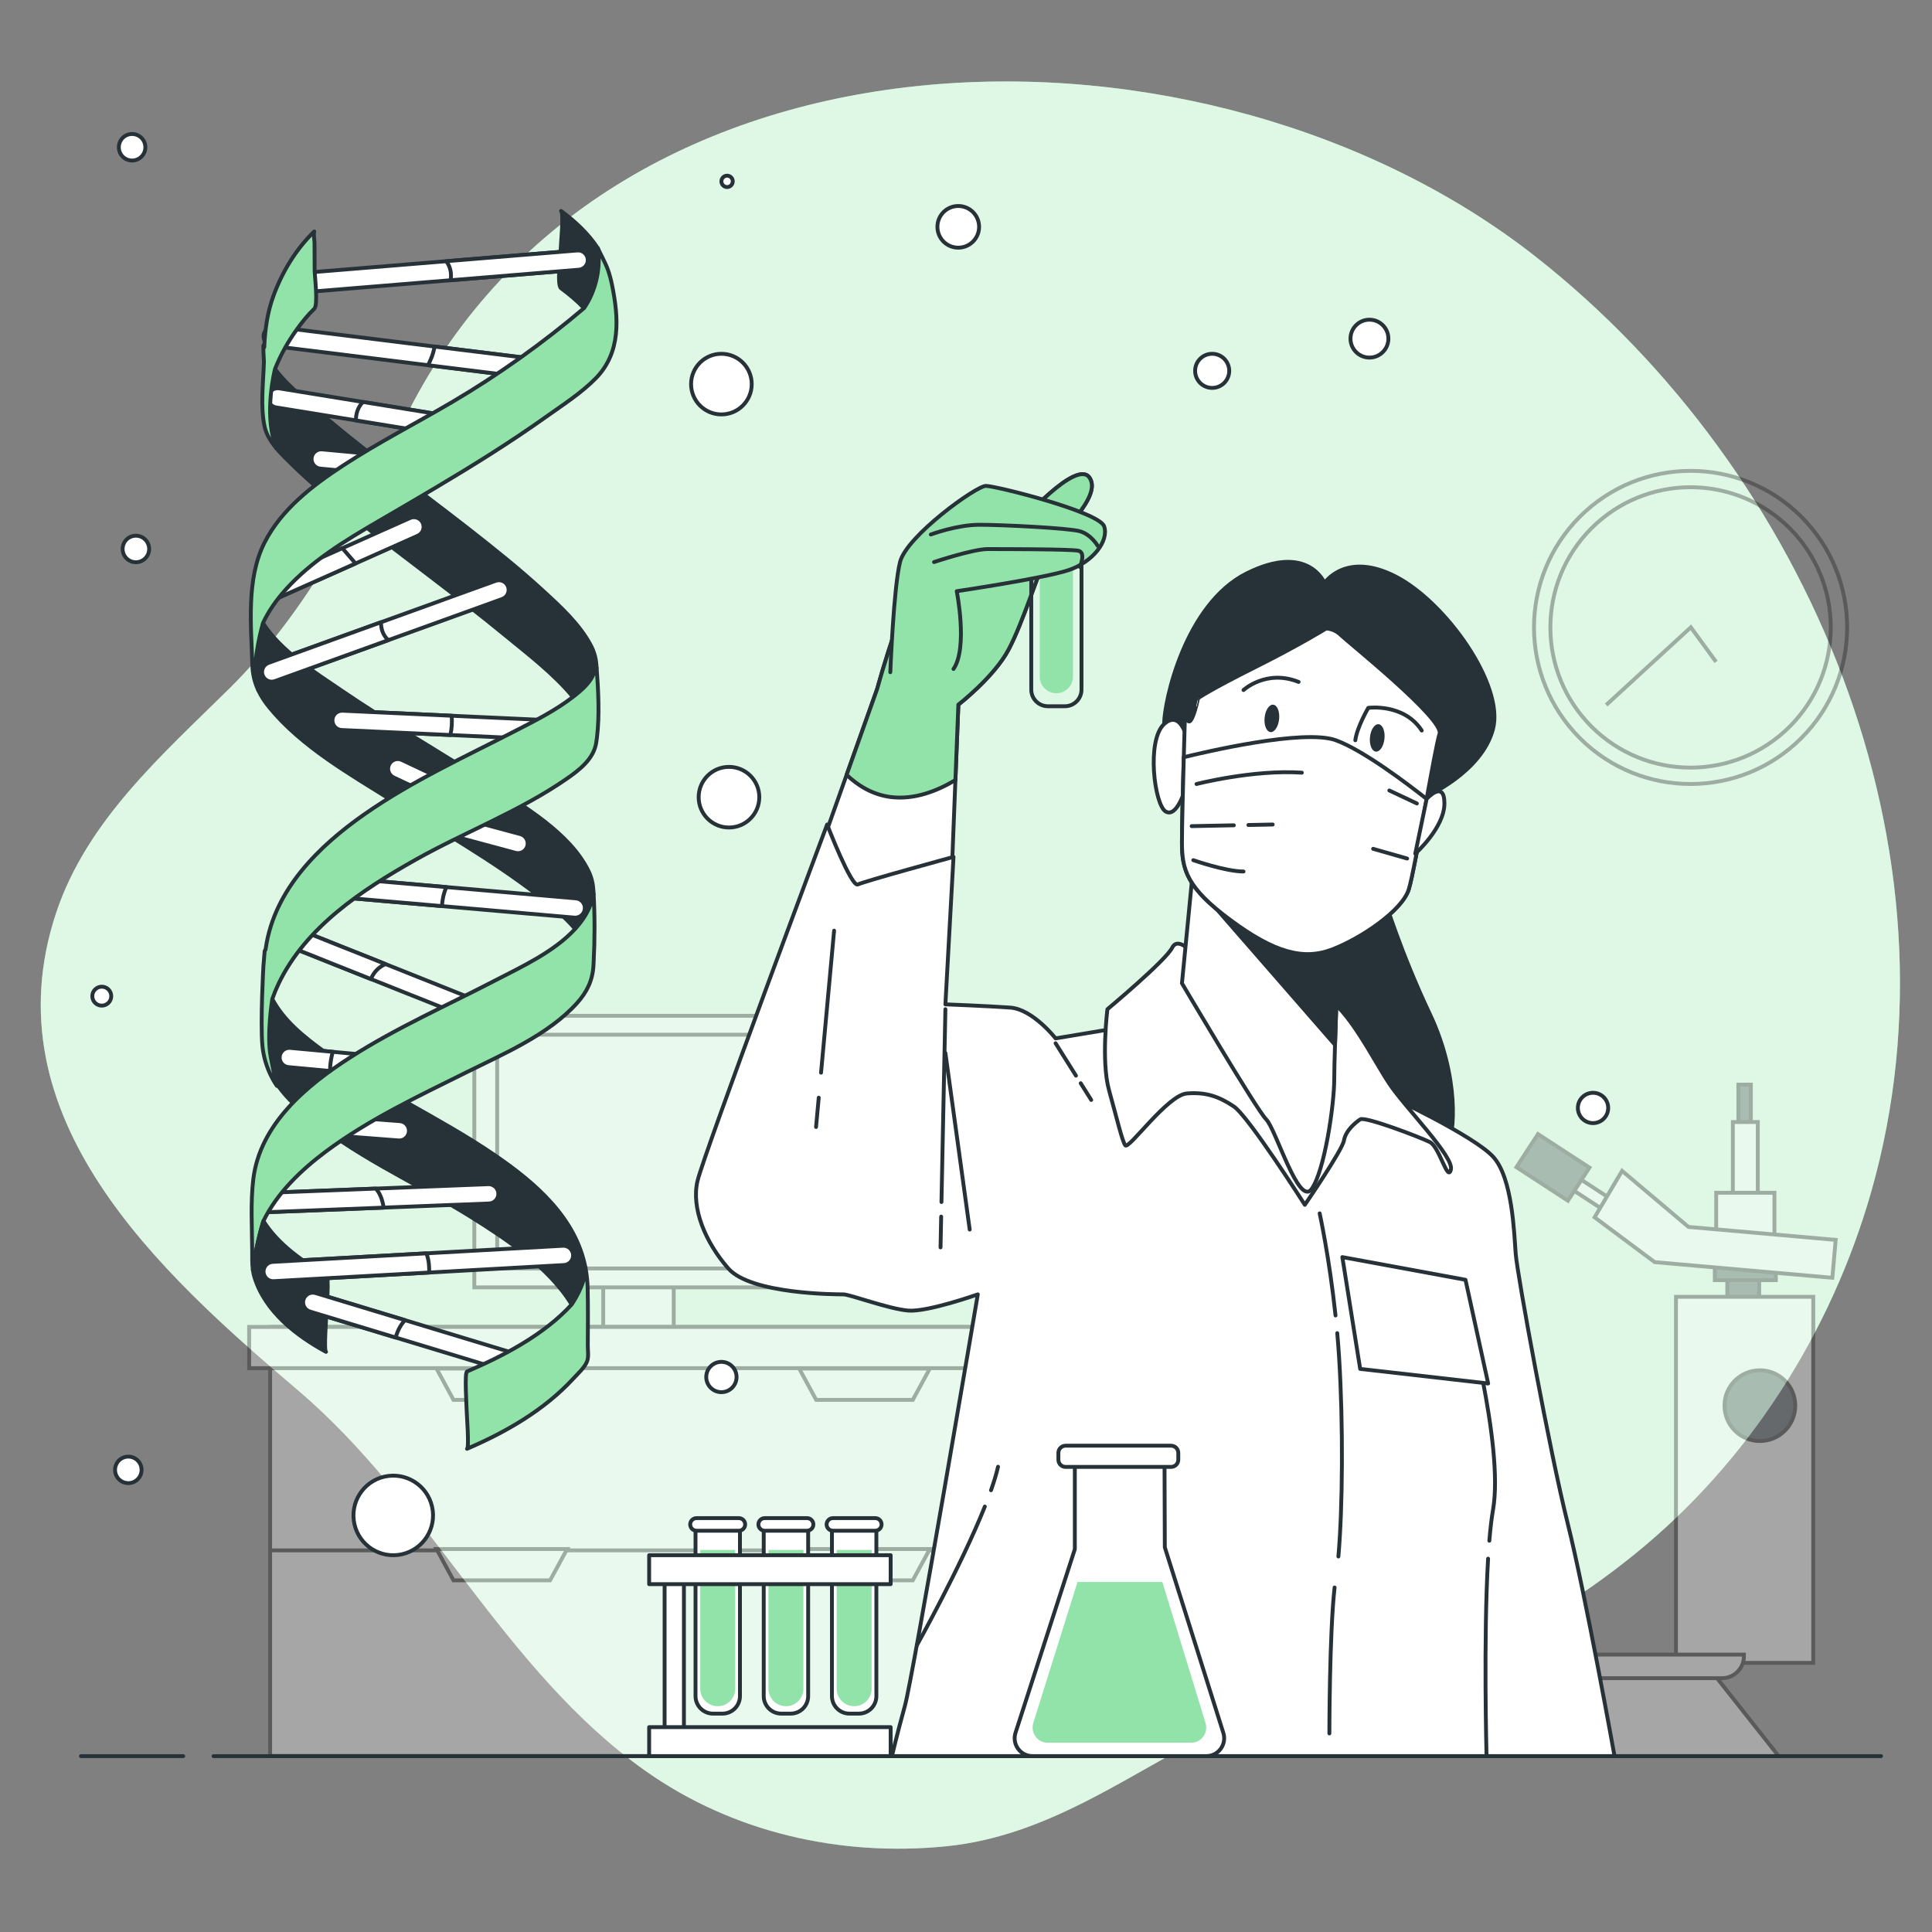 <svg xmlns="http://www.w3.org/2000/svg" xmlns:xlink="http://www.w3.org/1999/xlink" x="0px" y="0px" viewBox="0 0 500 500" style="enable-background:new 0 0 500 500;" xml:space="preserve"><rect x="0" y="0" width="500" height="500" fill="#808080" stroke="none"/><g id="Background_Simple">	<g>		<path style="fill:#92E3A9;" d="M397.439,66.434c-84.628-66.505-238.587-65.43-292.018,40.623   c-12.754,25.315-25.687,51.006-46.087,71.161c-17.332,17.123-36.876,34.175-44.803,58.019   c-17.607,52.961,26.74,93.086,62.637,123.611c34.093,28.991,53.376,72.677,89.902,98.476c22.58,15.948,50.42,22.227,77.734,19.499   c27.988-2.795,49.011-20.173,73.684-31.805c18.721-8.826,38.457-10.931,57.879-17.036c16.615-5.223,32.926-15.655,46.482-26.595   c29.641-23.92,51.027-57.489,61.441-94.032C509.344,220.428,468.585,122.345,397.439,66.434z"></path>		<path style="opacity:0.7;fill:#FFFFFF;" d="M397.439,66.434c-84.628-66.505-238.587-65.43-292.018,40.623   c-12.754,25.315-25.687,51.006-46.087,71.161c-17.332,17.123-36.876,34.175-44.803,58.019   c-17.607,52.961,26.74,93.086,62.637,123.611c34.093,28.991,53.376,72.677,89.902,98.476c22.58,15.948,50.42,22.227,77.734,19.499   c27.988-2.795,49.011-20.173,73.684-31.805c18.721-8.826,38.457-10.931,57.879-17.036c16.615-5.223,32.926-15.655,46.482-26.595   c29.641-23.92,51.027-57.489,61.441-94.032C509.344,220.428,468.585,122.345,397.439,66.434z"></path>	</g></g><g id="Clock">	<g style="opacity:0.3;">					<ellipse transform="matrix(0.707 -0.707 0.707 0.707 13.368 356.969)" style="fill:none;stroke:#000000;stroke-miterlimit:10;" cx="437.584" cy="162.347" rx="40.526" ry="40.526"></ellipse>					<ellipse transform="matrix(0.707 -0.707 0.707 0.707 13.368 356.969)" style="fill:none;stroke:#000000;stroke-miterlimit:10;" cx="437.584" cy="162.347" rx="36.289" ry="36.289"></ellipse>		<polyline style="fill:none;stroke:#000000;stroke-miterlimit:10;" points="444.107,171.284 437.584,162.347 415.686,182.45   "></polyline>	</g></g><g id="Device">	<g style="opacity:0.3;">		<rect x="156.118" y="290.022" style="fill:#FFFFFF;stroke:#000000;stroke-miterlimit:10;" width="18.239" height="55.606"></rect>		<rect x="122.755" y="262.886" style="fill:#FFFFFF;stroke:#000000;stroke-miterlimit:10;" width="84.966" height="70.286"></rect>		<rect x="128.67" y="267.779" style="fill:#FFFFFF;stroke:#000000;stroke-miterlimit:10;" width="73.135" height="60.5"></rect>		<g>			<rect x="69.907" y="343.404" style="fill:#FFFFFF;stroke:#000000;stroke-miterlimit:10;" width="280.077" height="111.046"></rect>			<line style="fill:#FFFFFF;stroke:#000000;stroke-miterlimit:10;" x1="69.818" y1="401.234" x2="348.738" y2="401.234"></line>			<rect x="262.882" y="343.404" style="fill:#FFFFFF;stroke:#000000;stroke-miterlimit:10;" width="87.101" height="111.046"></rect>			<rect x="64.479" y="343.404" style="fill:#FFFFFF;stroke:#000000;stroke-miterlimit:10;" width="290.932" height="10.676"></rect>			<polygon style="fill:#FFFFFF;stroke:#000000;stroke-miterlimit:10;" points="206.831,354.178 211.229,362.289 236.225,362.289     240.64,354.178    "></polygon>			<polygon style="fill:#FFFFFF;stroke:#000000;stroke-miterlimit:10;" points="206.831,400.887 211.229,408.998 236.225,408.998     240.64,400.887    "></polygon>			<polygon style="fill:#FFFFFF;stroke:#000000;stroke-miterlimit:10;" points="112.968,354.178 117.366,362.289 142.362,362.289     146.776,354.178    "></polygon>			<polygon style="fill:#FFFFFF;stroke:#000000;stroke-miterlimit:10;" points="112.968,400.887 117.366,408.998 142.362,408.998     146.776,400.887    "></polygon>		</g>	</g></g><g id="Microscope">	<g style="opacity:0.3;">					<rect x="447.02" y="329.147" transform="matrix(-1 -1.224647e-16 1.224647e-16 -1 902.296 667.626)" style="fill:#263238;stroke:#000000;stroke-miterlimit:10;" width="8.255" height="9.332"></rect>					<rect x="443.79" y="325.558" transform="matrix(-1 -1.224647e-16 1.224647e-16 -1 903.373 656.859)" style="fill:#263238;stroke:#000000;stroke-miterlimit:10;" width="15.792" height="5.742"></rect>					<rect x="433.741" y="335.608" transform="matrix(-1 -1.224647e-16 1.224647e-16 -1 903.014 765.967)" style="fill:#FFFFFF;stroke:#000000;stroke-miterlimit:10;" width="35.532" height="94.751"></rect>		<circle style="fill:#263238;stroke:#000000;stroke-miterlimit:10;" cx="455.455" cy="363.782" r="9.152"></circle>		<polygon style="fill:#FFFFFF;stroke:#000000;stroke-miterlimit:10;" points="380.836,454.484 397.132,434.027 444.149,434.027    460.317,454.484   "></polygon>		<path style="fill:#FFFFFF;stroke:#000000;stroke-miterlimit:10;" d="M381.265,434.307h64.396c3.129,0,5.667-2.537,5.667-5.667   v-0.435h-75.729v0.435C375.598,431.77,378.135,434.307,381.265,434.307z"></path>		<g>							<rect x="403.862" y="307.732" transform="matrix(-0.838 -0.546 0.546 -0.838 588.935 793.823)" style="fill:#FFFFFF;stroke:#000000;stroke-miterlimit:10;" width="17.03" height="3.406"></rect>							<rect x="394.015" y="297.088" transform="matrix(-0.838 -0.546 0.546 -0.838 573.748 774.833)" style="fill:#263238;stroke:#000000;stroke-miterlimit:10;" width="15.894" height="10.218"></rect>		</g>					<rect x="449.892" y="280.695" transform="matrix(-1 -1.224647e-16 1.224647e-16 -1 903.014 571.798)" style="fill:#263238;stroke:#000000;stroke-miterlimit:10;" width="3.23" height="10.408"></rect>					<rect x="448.456" y="290.385" transform="matrix(-1 -1.224647e-16 1.224647e-16 -1 903.373 601.229)" style="fill:#FFFFFF;stroke:#000000;stroke-miterlimit:10;" width="6.46" height="20.458"></rect>					<rect x="444.149" y="308.69" transform="matrix(-1 -1.224647e-16 1.224647e-16 -1 903.373 629.223)" style="fill:#FFFFFF;stroke:#000000;stroke-miterlimit:10;" width="15.074" height="11.844"></rect>		<polygon style="fill:#FFFFFF;stroke:#000000;stroke-miterlimit:10;" points="419.793,303.023 436.963,317.526 475.076,320.886    474.212,330.688 428.221,326.633 412.683,315.038   "></polygon>	</g></g><g id="Circles">	<g>					<circle style="fill:#FFFFFF;stroke:#263238;stroke-linecap:round;stroke-linejoin:round;stroke-miterlimit:10;" cx="186.697" cy="99.408" r="7.846"></circle>		<path style="fill:#FFFFFF;stroke:#263238;stroke-linecap:round;stroke-linejoin:round;stroke-miterlimit:10;" d="M253.39,58.706   c0-2.979-2.415-5.394-5.394-5.394s-5.394,2.415-5.394,5.394c0,2.979,2.415,5.394,5.394,5.394S253.39,61.685,253.39,58.706z"></path>		<path style="fill:#FFFFFF;stroke:#263238;stroke-linecap:round;stroke-linejoin:round;stroke-miterlimit:10;" d="M189.639,46.936   c0-0.813-0.659-1.471-1.471-1.471s-1.471,0.659-1.471,1.471s0.659,1.471,1.471,1.471S189.639,47.749,189.639,46.936z"></path>		<path style="fill:#FFFFFF;stroke:#263238;stroke-linecap:round;stroke-linejoin:round;stroke-miterlimit:10;" d="M37.619,38.11   c0-1.896-1.537-3.433-3.433-3.433c-1.896,0-3.433,1.537-3.433,3.433c0,1.896,1.537,3.433,3.433,3.433   C36.082,41.542,37.619,40.005,37.619,38.11z"></path>					<circle style="fill:#FFFFFF;stroke:#263238;stroke-linecap:round;stroke-linejoin:round;stroke-miterlimit:10;" cx="35.167" cy="142.072" r="3.433"></circle>					<circle style="fill:#FFFFFF;stroke:#263238;stroke-linecap:round;stroke-linejoin:round;stroke-miterlimit:10;" cx="188.659" cy="206.313" r="7.846"></circle>		<path style="fill:#FFFFFF;stroke:#263238;stroke-linecap:round;stroke-linejoin:round;stroke-miterlimit:10;" d="M36.638,380.401   c0-1.896-1.537-3.433-3.433-3.433c-1.896,0-3.433,1.537-3.433,3.433c0,1.896,1.537,3.433,3.433,3.433   C35.101,383.833,36.638,382.296,36.638,380.401z"></path>					<ellipse transform="matrix(0.975 -0.222 0.222 0.975 -84.601 32.441)" style="fill:#FFFFFF;stroke:#263238;stroke-linecap:round;stroke-linejoin:round;stroke-miterlimit:10;" cx="101.86" cy="392.17" rx="10.298" ry="10.298"></ellipse>					<circle style="fill:#FFFFFF;stroke:#263238;stroke-linecap:round;stroke-linejoin:round;stroke-miterlimit:10;" cx="186.697" cy="356.371" r="3.923"></circle>		<path style="fill:#FFFFFF;stroke:#263238;stroke-linecap:round;stroke-linejoin:round;stroke-miterlimit:10;" d="M28.792,257.803   c0-1.354-1.098-2.452-2.452-2.452c-1.354,0-2.452,1.098-2.452,2.452c0,1.354,1.098,2.452,2.452,2.452   C27.694,260.255,28.792,259.158,28.792,257.803z"></path>		<path style="fill:#FFFFFF;stroke:#263238;stroke-linecap:round;stroke-linejoin:round;stroke-miterlimit:10;" d="M359.314,87.639   c0-2.708-2.195-4.904-4.904-4.904c-2.708,0-4.904,2.195-4.904,4.904c0,2.708,2.195,4.904,4.904,4.904   C357.118,92.543,359.314,90.347,359.314,87.639z"></path>					<circle style="fill:#FFFFFF;stroke:#263238;stroke-linecap:round;stroke-linejoin:round;stroke-miterlimit:10;" cx="313.708" cy="95.975" r="4.413"></circle>					<circle style="fill:#FFFFFF;stroke:#263238;stroke-linecap:round;stroke-linejoin:round;stroke-miterlimit:10;" cx="412.276" cy="286.736" r="3.923"></circle>	</g></g><g id="Character">	<g>		<path style="fill:#FFFFFF;stroke:#263238;stroke-linecap:round;stroke-linejoin:round;stroke-miterlimit:10;" d="M213.64,215.9   l13.418-37.737c0,0,7.547-28.094,15.095-36.899c7.548-8.805,21.804-5.87,21.804-5.87s14.676-16.772,18.03-11.741   c3.354,5.032-8.386,14.676-10.902,19.707c-2.516,5.032-6.29,17.611-10.063,24.739c-3.774,7.128-12.998,14.256-12.998,14.256   l-1.677,42.769l-30.19,11.74L213.64,215.9z"></path>		<path style="fill:#92E3A9;stroke:#263238;stroke-linecap:round;stroke-linejoin:round;stroke-miterlimit:10;" d="M263.956,135.393   c0,0-14.256-2.935-21.804,5.87c-7.547,8.805-15.095,36.899-15.095,36.899l-7.953,22.368c2.867,2.729,6.621,5.1,11.308,5.725   c6.275,0.837,12.341-1.666,16.846-4.384l0.765-19.516c0,0,9.225-7.128,12.998-14.256c3.774-7.128,7.547-19.707,10.063-24.739   c2.516-5.032,14.256-14.676,10.902-19.707C278.632,118.621,263.956,135.393,263.956,135.393z"></path>		<g>			<path style="fill:none;stroke:#263238;stroke-linecap:round;stroke-linejoin:round;stroke-miterlimit:10;" d="M275.594,182.775    h-4.406c-2.373,0-4.296-1.923-4.296-4.296v-39.312h12.999v39.312C279.89,180.851,277.966,182.775,275.594,182.775z"></path>			<path style="fill:#92E3A9;" d="M273.391,179.409L273.391,179.409c-2.373,0-4.296-1.923-4.296-4.296v-31.681h8.592v31.681    C277.687,177.486,275.763,179.409,273.391,179.409z"></path>		</g>		<g>			<path style="fill:#92E3A9;stroke:#263238;stroke-linecap:round;stroke-linejoin:round;stroke-miterlimit:10;" d="    M230.412,173.969c0,0,0.839-21.804,2.516-28.513c1.677-6.709,19.707-19.707,22.223-19.707c2.516,0,29.351,6.709,30.609,10.483    c1.258,3.774-2.935,9.225-9.225,11.321c-6.289,2.096-28.932,5.451-28.932,5.451s2.935,14.676-0.839,20.127"></path>			<path style="fill:none;stroke:#263238;stroke-linecap:round;stroke-linejoin:round;stroke-miterlimit:10;" d="M279.47,146.715    c0,0,1.677-3.774-0.419-4.193c-2.097-0.419-19.707-0.419-23.481-0.419c-3.774,0-13.837,3.354-13.837,3.354"></path>			<path style="fill:none;stroke:#263238;stroke-linecap:round;stroke-linejoin:round;stroke-miterlimit:10;" d="M284.083,141.264    c0,0-1.677-2.935-4.612-3.774c-2.935-0.839-20.127-1.677-25.997-1.677c-5.87,0-12.579,2.516-12.579,2.516"></path>		</g>		<path style="fill:#263238;stroke:#263238;stroke-linecap:round;stroke-linejoin:round;stroke-miterlimit:10;" d="M358.3,232.672   c0,0,4.193,13.837,11.74,29.771c7.548,15.934,6.709,31.448,4.193,34.802c-2.516,3.354-11.321,4.193-11.321,4.193   s-22.223-10.902-26.835-22.223c-4.612-11.321,1.677-41.511,8.386-44.027C351.172,232.672,358.3,232.672,358.3,232.672z"></path>		<g>			<path style="fill:#FFFFFF;stroke:#263238;stroke-linecap:round;stroke-linejoin:round;stroke-miterlimit:10;" d="    M290.792,265.797l-17.611,2.935c0,0-5.87-7.547-11.741-7.967c-5.87-0.419-16.772-0.839-16.772-0.839l2.096-38.157    c0,0-23.062,6.289-24.739,7.128c-1.677,0.839-7.967-15.514-7.967-15.514s-31.867,85.119-33.544,92.247s2.097,15.934,7.967,22.642    c5.87,6.709,28.093,6.709,29.771,6.709c1.677,0,11.74,3.774,16.772,4.193c5.032,0.419,18.03-4.193,18.03-4.193    s-16.772,98.956-18.869,106.503c-2.096,7.547-3.354,12.998-3.354,12.998h187.01c0,0-7.547-41.931-12.16-60.38    s-12.998-64.154-13.418-69.605c-0.419-5.451-0.839-19.707-5.87-25.158c-5.032-5.451-27.255-15.934-28.513-16.353    c-1.258-0.419-44.866-19.288-44.866-19.288L290.792,265.797z"></path>			<g>									<line style="fill:none;stroke:#263238;stroke-linecap:round;stroke-linejoin:round;stroke-miterlimit:10;" x1="243.573" y1="314.859" x2="243.41" y2="322.823"></line>									<line style="fill:none;stroke:#263238;stroke-linecap:round;stroke-linejoin:round;stroke-miterlimit:10;" x1="244.668" y1="261.185" x2="243.65" y2="311.078"></line>									<line style="fill:none;stroke:#263238;stroke-linecap:round;stroke-linejoin:round;stroke-miterlimit:10;" x1="244.668" y1="272.506" x2="250.958" y2="318.21"></line>									<line style="fill:none;stroke:#263238;stroke-linecap:round;stroke-linejoin:round;stroke-miterlimit:10;" x1="211.89" y1="284.084" x2="211.193" y2="291.666"></line>									<line style="fill:none;stroke:#263238;stroke-linecap:round;stroke-linejoin:round;stroke-miterlimit:10;" x1="215.865" y1="240.857" x2="212.486" y2="277.607"></line>									<line style="fill:none;stroke:#263238;stroke-linecap:round;stroke-linejoin:round;stroke-miterlimit:10;" x1="279.685" y1="280.338" x2="282.406" y2="284.666"></line>									<line style="fill:none;stroke:#263238;stroke-linecap:round;stroke-linejoin:round;stroke-miterlimit:10;" x1="273.181" y1="269.99" x2="278.454" y2="278.38"></line>				<path style="fill:none;stroke:#263238;stroke-linecap:round;stroke-linejoin:round;stroke-miterlimit:10;" d="M345.391,410.84     c-1.348,12.041-1.348,37.774-1.348,37.774"></path>				<path style="fill:none;stroke:#263238;stroke-linecap:round;stroke-linejoin:round;stroke-miterlimit:10;" d="M346.079,345.014     c0.184,2.062,0.346,4.175,0.481,6.321c1.074,17.188,0.925,38.963-0.186,51.484"></path>				<path style="fill:none;stroke:#263238;stroke-linecap:round;stroke-linejoin:round;stroke-miterlimit:10;" d="M341.528,314.017     c0,0,2.494,11.362,4.103,26.426"></path>				<path style="fill:none;stroke:#263238;stroke-linecap:round;stroke-linejoin:round;stroke-miterlimit:10;" d="M385.117,403.381     c-1.218,20.619-0.401,51.103-0.401,51.103"></path>				<path style="fill:none;stroke:#263238;stroke-linecap:round;stroke-linejoin:round;stroke-miterlimit:10;" d="M378.846,336.24     c0,0,10.483,37.737,7.547,54.51c-0.385,2.202-0.698,4.924-0.952,7.992"></path>				<path style="fill:none;stroke:#263238;stroke-linecap:round;stroke-linejoin:round;stroke-miterlimit:10;" d="M256.471,385.674     c0.788-2.23,1.415-4.288,1.82-6.081"></path>				<path style="fill:none;stroke:#263238;stroke-linecap:round;stroke-linejoin:round;stroke-miterlimit:10;" d="M237.298,425.777     c0,0,11.374-20.354,17.579-35.886"></path>			</g>		</g>		<path style="fill:#FFFFFF;stroke:#263238;stroke-linecap:round;stroke-linejoin:round;stroke-miterlimit:10;" d="M309.66,247.767   c0,0-4.612-5.87-6.29-2.516c-1.677,3.354-16.772,15.934-16.772,15.934s-1.677,13.418,0.419,20.965   c2.097,7.548,3.355,12.999,4.193,14.256s10.902-12.998,15.934-13.418c5.032-0.419,8.386,0.839,12.16,3.354   c3.774,2.516,18.38,25.462,18.38,25.462s9.713-14.141,10.133-16.657c0.419-2.516,2.935-4.612,4.193-5.451   c1.258-0.839,15.514,4.612,18.03,5.87c2.516,1.258,4.612,10.483,5.451,7.128c0.839-3.355-11.741-15.934-15.934-22.223   c-4.193-6.29-10.483-19.288-16.772-22.642C336.496,254.476,309.66,247.767,309.66,247.767z"></path>		<path style="fill:#FFFFFF;stroke:#263238;stroke-linecap:round;stroke-linejoin:round;stroke-miterlimit:10;" d="M308.822,224.286   l-2.935,30.19c0,0,19.288,32.706,21.804,35.222c2.516,2.516,8.386,22.642,11.741,18.03c3.354-4.612,5.87-21.804,5.87-28.513   s1.258-38.157,1.258-38.157s-18.03-1.677-24.32-5.451C315.95,231.833,308.822,224.286,308.822,224.286z"></path>		<path style="fill:#263238;stroke:#263238;stroke-linecap:round;stroke-linejoin:round;stroke-miterlimit:10;" d="M308.822,224.286   l-0.354,3.641l37.031,42.476c0.354-11.675,1.061-29.345,1.061-29.345s-18.03-1.677-24.32-5.451   C315.95,231.833,308.822,224.286,308.822,224.286z"></path>		<polygon style="fill:#FFFFFF;stroke:#263238;stroke-linecap:round;stroke-linejoin:round;stroke-miterlimit:10;" points="   347.398,325.338 352.01,354.271 385.135,358.044 379.265,331.209   "></polygon>		<g>			<g>				<path style="fill:#263238;stroke:#263238;stroke-linecap:round;stroke-linejoin:round;stroke-miterlimit:10;" d="     M342.785,150.908c0,0-4.193-10.483-20.127-2.516c-15.934,7.967-21.385,33.125-21.385,38.995c0,5.87-2.096,12.579,1.677,12.579     c3.774,0,8.386-10.902,11.321-15.095c2.935-4.193,26.416-15.095,31.448-14.676c5.032,0.419,22.643,22.642,22.643,22.642     l0.419,13.418c0,0,14.676-6.29,17.611-17.611c2.935-11.321-12.16-32.706-25.158-39.415     C348.236,142.522,342.785,150.908,342.785,150.908z"></path>				<path style="fill:#FFFFFF;stroke:#263238;stroke-linecap:round;stroke-linejoin:round;stroke-miterlimit:10;" d="     M307.564,192.419c0,0-1.677-9.225-6.29-5.032c-4.612,4.193-2.516,20.965,0.419,22.642c2.935,1.677,5.032-5.87,5.032-5.87     L307.564,192.419z"></path>				<path style="fill:#FFFFFF;stroke:#263238;stroke-linecap:round;stroke-linejoin:round;stroke-miterlimit:10;" d="     M306.725,183.194c0,0-0.839,27.674-0.839,34.802s1.258,11.74,12.579,20.127c11.321,8.386,18.869,10.483,26.416,7.548     c7.548-2.935,18.03-10.063,19.707-15.514c1.677-5.451,6.709-36.48,7.967-40.253c1.258-3.774-23.9-23.9-25.578-25.578     c-1.677-1.677-3.774-1.677-3.774-1.677s-6.709,4.193-18.449,10.063c-11.741,5.87-14.676,7.967-14.676,7.967     S307.564,192.419,306.725,183.194z"></path>				<path style="fill:#263238;" d="M331.035,186.109c-0.197,1.959-1.198,3.461-2.235,3.357c-1.037-0.104-1.717-1.777-1.52-3.735     c0.197-1.958,1.198-3.461,2.235-3.357C330.552,182.478,331.233,184.15,331.035,186.109z"></path>				<path style="fill:#263238;" d="M358.3,191.161c-0.197,1.958-1.198,3.461-2.235,3.357c-1.037-0.105-1.717-1.777-1.52-3.735     c0.197-1.958,1.198-3.461,2.235-3.357C357.817,187.53,358.497,189.202,358.3,191.161z"></path>				<path style="fill:none;stroke:#263238;stroke-linecap:round;stroke-linejoin:round;stroke-miterlimit:10;" d="M321.82,178.582     c0,0,5.87-5.451,14.256-2.097"></path>				<path style="fill:none;stroke:#263238;stroke-linecap:round;stroke-linejoin:round;stroke-miterlimit:10;" d="M367.944,189.064     c-4.612-7.128-13.837-5.87-13.837-5.87s-2.935,5.032-3.354,8.386"></path>				<g>					<path style="fill:#FFFFFF;stroke:#263238;stroke-linecap:round;stroke-linejoin:round;stroke-miterlimit:10;" d="      M345.721,191.58c-8.301-3.019-34.248,3.128-39.362,4.389c-0.226,8.259-0.472,18.162-0.472,22.027      c0,7.128,1.258,11.74,12.579,20.127c11.321,8.386,18.869,10.483,26.416,7.548c7.548-2.935,18.03-10.063,19.707-15.514      c0.922-2.996,2.857-13.717,4.622-23.395C364.19,202.801,352.761,194.14,345.721,191.58z"></path>					<path style="fill:none;stroke:#263238;stroke-linecap:round;stroke-linejoin:round;stroke-miterlimit:10;" d="M309.66,202.901      c0,0,14.676-3.774,27.255-2.935"></path>											<line style="fill:none;stroke:#263238;stroke-linecap:round;stroke-linejoin:round;stroke-miterlimit:10;" x1="323.089" y1="213.51" x2="329.368" y2="213.384"></line>											<line style="fill:none;stroke:#263238;stroke-linecap:round;stroke-linejoin:round;stroke-miterlimit:10;" x1="308.402" y1="213.803" x2="319.317" y2="213.585"></line>											<line style="fill:none;stroke:#263238;stroke-linecap:round;stroke-linejoin:round;stroke-miterlimit:10;" x1="364.17" y1="222.189" x2="355.365" y2="219.674"></line>											<line style="fill:none;stroke:#263238;stroke-linecap:round;stroke-linejoin:round;stroke-miterlimit:10;" x1="359.558" y1="204.579" x2="366.686" y2="207.933"></line>					<path style="fill:none;stroke:#263238;stroke-linecap:round;stroke-linejoin:round;stroke-miterlimit:10;" d="M308.822,222.609      c0,0,8.386,2.935,12.998,2.935"></path>				</g>			</g>			<path style="fill:#FFFFFF;stroke:#263238;stroke-linecap:round;stroke-linejoin:round;stroke-miterlimit:10;" d="    M369.211,206.761c0,0,4.603-5.118,4.603,1.172c0,6.29-7.547,12.998-7.547,12.998L369.211,206.761z"></path>		</g>	</g></g><g id="DNA">	<g>		<g>			<g>				<path style="fill:#FFFFFF;stroke:#263238;stroke-linecap:round;stroke-linejoin:round;stroke-miterlimit:10;" d="     M127.987,265.94c-0.308,0-0.621-0.057-0.925-0.178l-52.352-20.865c-1.282-0.511-1.908-1.965-1.396-3.248     c0.511-1.282,1.965-1.909,3.248-1.396l52.352,20.865c1.282,0.511,1.908,1.965,1.396,3.248     C129.921,265.344,128.981,265.94,127.987,265.94z"></path>			</g>			<path style="fill:#FFFFFF;stroke:#263238;stroke-linecap:round;stroke-linejoin:round;stroke-miterlimit:10;" d="M76.562,240.252    c-1.283-0.512-2.737,0.115-3.248,1.396c-0.511,1.283,0.114,2.737,1.396,3.248l21.287,8.484c0.801-2.006,2.224-3.194,3.769-3.88    L76.562,240.252z"></path>		</g>		<g>			<path style="fill:#263238;stroke:#263238;stroke-linecap:round;stroke-linejoin:round;stroke-miterlimit:10;" d="M151.148,79.746    c0,0,4.844-6.352,3.609-15.462c-2.465-3.808-5.967-7.042-9.559-9.688c0.77,0.56-0.1,8.81-0.1,10c0,1.38-1.03,9.16,0.1,10    C147.328,76.166,149.348,77.856,151.148,79.746z"></path>			<path style="fill:#263238;stroke:#263238;stroke-linecap:round;stroke-linejoin:round;stroke-miterlimit:10;" d="    M152.298,225.406c-4.88-9.95-16.98-16.84-25.88-22.64c-12.62-8.23-25.75-15.67-38.19-24.17c-6.44-4.4-15.57-10.05-20.17-17.35    c0,0-2.791,9.712-1.762,14.853c0.171,0.855,0.362,1.717,0.559,2.564c0.722,1.535,1.675,2.994,2.873,4.453    c8.34,10.16,20.8,17.23,31.79,24.1c12.7,7.93,25.86,15.36,37.73,24.52c3.36,2.6,6.8,5.39,9.6,8.66c1.51-1.66,2.77-3.46,3.65-5.45    c0.43-0.96,0.62-1.93,0.91-2.93c0.08-0.26,0.15-0.47,0.22-0.64c-0.01-0.26-0.02-0.52-0.04-0.77    C153.478,228.746,153.118,227.096,152.298,225.406z"></path>		</g>		<g>			<g>				<path style="fill:#FFFFFF;stroke:#263238;stroke-linecap:round;stroke-linejoin:round;stroke-miterlimit:10;" d="     M148.856,237.486c-0.073,0-0.146-0.003-0.22-0.009l-61.077-5.311c-1.375-0.12-2.393-1.331-2.274-2.708     c0.12-1.375,1.331-2.388,2.707-2.274l61.077,5.311c1.375,0.12,2.393,1.332,2.274,2.707     C151.231,236.505,150.139,237.486,148.856,237.486z"></path>			</g>			<path style="fill:#FFFFFF;stroke:#263238;stroke-linecap:round;stroke-linejoin:round;stroke-miterlimit:10;" d="M87.993,227.185    c-1.377-0.114-2.588,0.898-2.707,2.274c-0.12,1.376,0.898,2.588,2.274,2.708l26.82,2.332c0.142-2.131,0.586-3.734,1.136-4.92    L87.993,227.185z"></path>		</g>		<g>			<path style="fill:#FFFFFF;stroke:#263238;stroke-linecap:round;stroke-linejoin:round;stroke-miterlimit:10;" d="M134.06,220.795    c-0.215,0-0.434-0.028-0.651-0.086l-19.727-5.311c-1.334-0.359-2.123-1.731-1.764-3.064c0.359-1.332,1.731-2.122,3.064-1.764    l19.727,5.311c1.334,0.359,2.123,1.731,1.764,3.064C136.172,220.06,135.162,220.795,134.06,220.795z"></path>		</g>		<g>			<path style="fill:#FFFFFF;stroke:#263238;stroke-linecap:round;stroke-linejoin:round;stroke-miterlimit:10;" d="    M116.606,207.897c-0.358,0-0.721-0.077-1.066-0.24l-13.657-6.449c-1.249-0.59-1.783-2.08-1.193-3.328    c0.59-1.249,2.081-1.781,3.328-1.193l13.657,6.449c1.248,0.59,1.783,2.08,1.193,3.328    C118.442,207.368,117.543,207.897,116.606,207.897z"></path>		</g>		<path style="fill:#263238;stroke:#263238;stroke-linecap:round;stroke-linejoin:round;stroke-miterlimit:10;" d="M147.938,337.606   c0,0,3.57-5.06,3.57-9.365c0-0.061,0.005-0.105,0.007-0.158c-2.494-12.848-12.812-21.869-23.617-29.227   c-14.31-9.74-30.29-16.83-44.33-26.96c-4.98-3.6-10.19-7.82-13.1-13.36c-0.1-0.17-0.19-0.35-0.28-0.53   c-0.57-1.15-0.93-2.33-1.33-3.54c-0.19-0.59-0.16-1.25-0.34-1.83c-0.09-0.26-0.16,0.99-0.22,2.89c-0.05,1.82-0.08,4.23-0.09,6.46   c-0.12,3.97-0.28,8.08,0.51,11.88c1.14,5.49,5.12,9.95,9.21,13.57c12.91,11.43,29.44,18.46,43.97,27.52   C130.668,320.436,142.008,327.866,147.938,337.606z"></path>		<g>			<path style="fill:#FFFFFF;stroke:#263238;stroke-linecap:round;stroke-linejoin:round;stroke-miterlimit:10;" d="M103.333,295.15    c-0.064,0-0.129-0.002-0.195-0.008l-14.795-1.139c-1.376-0.105-2.407-1.308-2.301-2.684c0.106-1.377,1.299-2.431,2.685-2.301    l14.795,1.139c1.376,0.105,2.407,1.308,2.301,2.684C105.721,294.153,104.626,295.15,103.333,295.15z"></path>		</g>		<g>			<path style="fill:#FFFFFF;stroke:#263238;stroke-linecap:round;stroke-linejoin:round;stroke-miterlimit:10;" d="M95.366,278.078    c-0.077,0-0.155-0.003-0.233-0.011l-20.485-1.896c-1.375-0.127-2.386-1.345-2.259-2.72c0.128-1.375,1.344-2.389,2.72-2.259    l20.485,1.897c1.375,0.127,2.386,1.345,2.259,2.72C97.732,277.105,96.643,278.078,95.366,278.078z"></path>		</g>		<path style="fill:#263238;stroke:#263238;stroke-linecap:round;stroke-linejoin:round;stroke-miterlimit:10;" d="M154.348,172.056   c-0.15-1.96-0.66-3.61-1.61-5.34c-2.88-5.28-7.63-9.65-12.01-13.67c-6.22-5.73-12.84-11.01-19.5-16.22   c-13.63-10.66-27.85-20.68-40.83-32.14c-3.11-2.74-6.67-5.71-9.23-9.18c0,0-2.816,11.013-0.074,19.239   c0.138,0.415,0.253,0.804,0.365,1.19c1.385,1.677,3.005,3.197,4.379,4.541c4.73,4.64,9.91,8.83,15.09,12.96   c13.26,10.54,27.01,20.45,40.09,31.21c5.68,4.68,12.3,9.71,17.26,15.72c0.16-0.11,0.31-0.23,0.46-0.35   c1.57-1.24,3.14-2.62,4.23-4.31c0.45-0.71,0.72-1.43,1.07-2.18c0.13-0.27,0.25-0.5,0.37-0.67   C154.388,172.586,154.368,172.316,154.348,172.056z"></path>		<g>			<path style="fill:#FFFFFF;stroke:#263238;stroke-linecap:round;stroke-linejoin:round;stroke-miterlimit:10;" d="M68.809,155.924    c-0.957,0-1.871-0.552-2.285-1.483c-0.562-1.261,0.005-2.739,1.266-3.301l38.315-17.071c1.261-0.56,2.739,0.005,3.301,1.266    c0.562,1.261-0.005,2.739-1.266,3.301l-38.315,17.071C69.495,155.854,69.149,155.924,68.809,155.924z"></path>			<path style="fill:#FFFFFF;stroke:#263238;stroke-linecap:round;stroke-linejoin:round;stroke-miterlimit:10;" d="M88.601,141.868    L67.79,151.14c-1.261,0.562-1.828,2.04-1.266,3.301c0.414,0.931,1.328,1.483,2.285,1.483c0.34,0,0.686-0.07,1.016-0.217    l22.189-9.886L88.601,141.868z"></path>		</g>		<g>			<g>				<path style="fill:#FFFFFF;stroke:#263238;stroke-linecap:round;stroke-linejoin:round;stroke-miterlimit:10;" d="M146.2,191.584     c-0.039,0-0.078-0.001-0.117-0.002l-57.663-2.655c-1.379-0.064-2.446-1.233-2.382-2.613c0.064-1.379,1.229-2.44,2.613-2.382     l57.663,2.655c1.379,0.064,2.446,1.233,2.382,2.613C148.633,190.539,147.527,191.584,146.2,191.584z"></path>			</g>			<path style="fill:#FFFFFF;stroke:#263238;stroke-linecap:round;stroke-linejoin:round;stroke-miterlimit:10;" d="M86.037,186.313    c-0.063,1.379,1.003,2.549,2.382,2.613l28.106,1.294c0.431-1.61,0.487-3.371,0.372-4.989l-28.247-1.301    C87.267,183.873,86.101,184.934,86.037,186.313z"></path>		</g>		<path style="fill:#92E3A9;stroke:#263238;stroke-linecap:round;stroke-linejoin:round;stroke-miterlimit:10;" d="M154.408,172.856   c-0.12,0.17-0.24,0.4-0.37,0.67c-0.35,0.75-0.62,1.47-1.07,2.18c-1.09,1.69-2.66,3.07-4.23,4.31c-0.15,0.12-0.3,0.24-0.46,0.35   c-4.41,3.42-9.51,6.01-14.45,8.55c-13.35,6.89-27.1,13.14-39.46,21.77c-11.9,8.31-23.3,19.53-25.56,34.52   c-0.232,1.554-0.297,0.022-0.367,1.591l-0.27,3.234c0,0-0.809,14.286-0.27,20.486c0.539,6.2,3.774,10.512,3.774,10.512   s-0.539-1.887-1.617-7.547c-1.078-5.66,0.409-14.946,0.409-14.946c0.47-1.34,1.01-2.66,1.62-3.94   c6.99-14.65,21.67-24.33,35.36-32.04c12.8-7.21,26.96-12.55,39.08-20.92c3.32-2.29,7.09-5.15,7.77-9.39   c0.07-0.44,0.13-0.89,0.19-1.34C155.198,185.176,154.838,178.566,154.408,172.856z"></path>		<g>			<g>				<path style="fill:#FFFFFF;stroke:#263238;stroke-linecap:round;stroke-linejoin:round;stroke-miterlimit:10;" d="     M68.426,313.739c-1.335,0-2.443-1.056-2.496-2.402c-0.054-1.379,1.021-2.542,2.4-2.596l58.042-2.276     c1.402-0.03,2.542,1.021,2.596,2.4c0.054,1.379-1.021,2.542-2.4,2.596l-58.043,2.276     C68.493,313.738,68.46,313.739,68.426,313.739z"></path>			</g>			<path style="fill:#FFFFFF;stroke:#263238;stroke-linecap:round;stroke-linejoin:round;stroke-miterlimit:10;" d="M97.236,307.607    l-28.906,1.134c-1.379,0.054-2.454,1.217-2.4,2.596c0.053,1.347,1.161,2.402,2.496,2.402c0.033,0,0.066-0.001,0.1-0.002    l30.769-1.207C98.898,310.001,98.106,308.497,97.236,307.607z"></path>		</g>		<path style="fill:#92E3A9;stroke:#263238;stroke-linecap:round;stroke-linejoin:round;stroke-miterlimit:10;" d="M153.628,231.376   c-0.07,0.17-0.14,0.38-0.22,0.64c-0.29,1-0.48,1.97-0.91,2.93c-0.88,1.99-2.14,3.79-3.65,5.45c-5.42,5.94-14.11,9.93-20.59,13.29   c-12.59,6.54-25.63,12.29-37.6,19.96c-11.35,7.28-23.41,17.29-25.11,31.57c-0.72,6.05-0.32,12.34-0.28,18.4   c0.014,1.749-0.054,3.404,0.175,5.056c1.002-7.401,2.735-12.676,2.735-12.676c3.51-7.25,9.87-13.31,16.16-17.99   c11.14-8.31,23.87-14.27,36.26-20.44c9.78-4.87,21.24-9.7,28.72-17.95c2.57-2.85,4.05-5.89,4.27-9.73   c0.02-0.36,0.04-0.71,0.05-1.07C153.938,243.076,153.948,237.096,153.628,231.376z"></path>		<path style="fill:#263238;stroke:#263238;stroke-linecap:round;stroke-linejoin:round;stroke-miterlimit:10;" d="M65.868,330.606   c2.76,8.81,10.73,15.04,18.5,19.25c-0.59-0.32,0.1-9,0.1-10c0-1.13,0.85-9.48-0.1-10c-5.69-3.09-12.42-7.8-16.19-13.86   c0,0-1.733,5.275-2.735,12.676C65.533,329.316,65.663,329.959,65.868,330.606z"></path>		<path style="fill:#FFFFFF;stroke:#263238;stroke-linecap:round;stroke-linejoin:round;stroke-miterlimit:10;" d="M82.902,121.279   l10.755,0.996c0.015-1.86,0.342-3.58,0.722-4.954l-11.016-1.02c-1.376-0.13-2.592,0.884-2.72,2.259   C80.515,119.934,81.527,121.152,82.902,121.279z"></path>		<g>			<g>				<path style="fill:#FFFFFF;stroke:#263238;stroke-linecap:round;stroke-linejoin:round;stroke-miterlimit:10;" d="M147.339,99.02     c-0.102,0-0.206-0.006-0.31-0.02l-76.631-9.484c-1.37-0.169-2.344-1.418-2.174-2.788c0.169-1.37,1.413-2.345,2.788-2.174     l76.631,9.484c1.37,0.169,2.344,1.418,2.174,2.788C149.66,98.092,148.583,99.02,147.339,99.02z"></path>			</g>			<path style="fill:#FFFFFF;stroke:#263238;stroke-linecap:round;stroke-linejoin:round;stroke-miterlimit:10;" d="M147.643,94.038    l-35.18-4.354c-0.285,1.789-0.998,3.494-1.693,4.828L147.029,99c0.104,0.013,0.208,0.02,0.31,0.02    c1.244,0,2.321-0.927,2.478-2.193C149.986,95.456,149.013,94.208,147.643,94.038z"></path>		</g>		<g>			<g>				<path style="fill:#FFFFFF;stroke:#263238;stroke-linecap:round;stroke-linejoin:round;stroke-miterlimit:10;" d="M75.633,75.878     c-1.288,0-2.381-0.989-2.489-2.295c-0.113-1.376,0.911-2.584,2.287-2.696l73.976-6.07c1.374-0.12,2.583,0.911,2.696,2.287     c0.113,1.377-0.911,2.584-2.287,2.696l-73.976,6.07C75.771,75.876,75.702,75.878,75.633,75.878z"></path>			</g>			<path style="fill:#FFFFFF;stroke:#263238;stroke-linecap:round;stroke-linejoin:round;stroke-miterlimit:10;" d="M149.407,64.817    L115.492,67.6c1.231,1.651,1.366,3.437,1.132,4.924l33.192-2.723c1.376-0.113,2.4-1.32,2.287-2.696    C151.991,65.727,150.781,64.697,149.407,64.817z"></path>		</g>		<g>			<g>				<path style="fill:#FFFFFF;stroke:#263238;stroke-linecap:round;stroke-linejoin:round;stroke-miterlimit:10;" d="     M118.507,113.056c-0.133,0-0.268-0.011-0.404-0.033l-46.662-7.587c-1.363-0.222-2.288-1.506-2.066-2.869     c0.222-1.362,1.503-2.286,2.869-2.066l46.662,7.587c1.363,0.222,2.288,1.506,2.066,2.869     C120.772,112.184,119.711,113.056,118.507,113.056z"></path>			</g>			<path style="fill:#FFFFFF;stroke:#263238;stroke-linecap:round;stroke-linejoin:round;stroke-miterlimit:10;" d="    M118.905,108.088l-24.966-4.06c-1.455,1.444-1.833,3.259-1.826,4.769l25.989,4.226c0.136,0.022,0.271,0.033,0.404,0.033    c1.204,0,2.265-0.873,2.465-2.099C121.193,109.594,120.268,108.31,118.905,108.088z"></path>		</g>		<path style="fill:#92E3A9;stroke:#263238;stroke-linecap:round;stroke-linejoin:round;stroke-miterlimit:10;" d="M76.888,85.166   c1.34-1.85,2.79-3.67,4.44-5.25c1.07-1.03,0.1-8.46,0.1-10c0-2.36-0.01-4.71-0.03-7.07c-0.01-0.45-0.31-2.7-0.07-2.93   c-4.72,4.5-8.36,10.58-10.57,16.67c-1.59,4.37-2.18,8.76-2.37,13.3c-0.29-1.41-0.31-0.17-0.08,3.73   c-0.17,5.44-0.97,11.65,0.19,16.87c0.439,1.959,1.583,3.782,2.961,5.449c-0.111-0.386-0.226-0.775-0.365-1.19   c-2.742-8.226,0.074-19.239,0.074-19.239C72.618,91.836,74.568,88.356,76.888,85.166z"></path>		<g>			<g>				<path style="fill:#FFFFFF;stroke:#263238;stroke-linecap:round;stroke-linejoin:round;stroke-miterlimit:10;" d="M70.325,176.41     c-1.023,0-1.983-0.633-2.351-1.651c-0.469-1.299,0.203-2.732,1.501-3.201l58.801-21.244c1.298-0.469,2.732,0.203,3.201,1.501     c0.469,1.299-0.203,2.732-1.501,3.201L71.175,176.26C70.894,176.362,70.608,176.41,70.325,176.41z"></path>			</g>			<path style="fill:#FFFFFF;stroke:#263238;stroke-linecap:round;stroke-linejoin:round;stroke-miterlimit:10;" d="M98.61,161.032    l-29.135,10.526c-1.298,0.469-1.971,1.902-1.501,3.201c0.368,1.018,1.328,1.651,2.351,1.651c0.282,0,0.569-0.048,0.85-0.149    l29.313-10.59C98.993,164.301,98.581,162.565,98.61,161.032z"></path>		</g>		<g>			<g>				<path style="fill:#FFFFFF;stroke:#263238;stroke-linecap:round;stroke-linejoin:round;stroke-miterlimit:10;" d="     M139.75,357.366c-0.24,0-0.484-0.035-0.727-0.108l-58.801-17.83c-1.321-0.4-2.067-1.797-1.667-3.118     c0.401-1.32,1.795-2.065,3.118-1.667l58.801,17.83c1.321,0.4,2.067,1.797,1.667,3.118     C141.814,356.67,140.822,357.366,139.75,357.366z"></path>			</g>			<path style="fill:#FFFFFF;stroke:#263238;stroke-linecap:round;stroke-linejoin:round;stroke-miterlimit:10;" d="    M104.825,341.663l-23.152-7.02c-1.323-0.398-2.717,0.347-3.118,1.667c-0.4,1.321,0.346,2.718,1.667,3.118l22.182,6.726    C102.947,344.158,103.817,342.712,104.825,341.663z"></path>		</g>		<g>			<g>				<path style="fill:#FFFFFF;stroke:#263238;stroke-linecap:round;stroke-linejoin:round;stroke-miterlimit:10;" d="     M70.702,331.569c-1.317,0-2.42-1.03-2.494-2.361c-0.077-1.379,0.979-2.559,2.357-2.635l75.114-4.173     c1.374-0.088,2.558,0.979,2.635,2.357c0.077,1.379-0.979,2.559-2.357,2.635l-75.114,4.173     C70.796,331.568,70.749,331.569,70.702,331.569z"></path>			</g>			<path style="fill:#FFFFFF;stroke:#263238;stroke-linecap:round;stroke-linejoin:round;stroke-miterlimit:10;" d="M110.33,324.364    l-39.764,2.209c-1.378,0.076-2.434,1.256-2.357,2.635c0.074,1.331,1.177,2.361,2.494,2.361c0.047,0,0.094-0.001,0.141-0.004    l40.221-2.234C111.128,327.121,110.829,325.517,110.33,324.364z"></path>		</g>		<path style="fill:#FFFFFF;stroke:#263238;stroke-linecap:round;stroke-linejoin:round;stroke-miterlimit:10;" d="M74.647,276.171   l10.755,0.996c0.015-1.86,0.341-3.58,0.722-4.954l-11.016-1.02c-1.376-0.13-2.592,0.884-2.72,2.259   C72.261,274.826,73.272,276.044,74.647,276.171z"></path>		<path style="fill:#92E3A9;stroke:#263238;stroke-linecap:round;stroke-linejoin:round;stroke-miterlimit:10;" d="M152.088,333.506   c-0.01-0.41-0.02-0.82-0.05-1.23v-0.14c0,0,0,0.01-0.01,0.01c-0.083-1.396-0.257-2.749-0.512-4.063   c-0.002,0.053-0.007,0.097-0.007,0.158c0,4.305-3.57,9.365-3.57,9.365c-7.16,7.88-17.91,13.41-27.07,17.34   c-0.69,0.3-0.1,9.03-0.1,10c0,0.94,0.7,9.74,0.1,10c10.08-4.33,19.94-9.99,27.46-18.12c1.14-1.24,3.02-2.92,3.62-4.54   c0.44-1.17,0.16-2.85,0.17-4.09C152.158,343.306,152.188,338.396,152.088,333.506z"></path>		<path style="fill:#92E3A9;stroke:#263238;stroke-linecap:round;stroke-linejoin:round;stroke-miterlimit:10;" d="M158.387,73.72   c-0.283-1.383-0.635-2.693-1.056-3.888c-0.673-1.914-2.289-4.78-2.575-5.547c1.236,9.109-3.609,15.462-3.609,15.462   c-10.64,9.03-22.12,17.24-34.08,24.27c-9.4,5.53-19.13,10.49-28.26,16.45c-7.92,5.17-16.01,11.36-20.36,19.98   c-4.77,9.44-3.44,21.46-3.14,31.63c0.068,2.456,0.606,4.587,1.547,6.587c-0.198-0.847-0.388-1.709-0.559-2.564   c-1.028-5.141,1.762-14.853,1.762-14.853c1.51-3.22,3.6-6.14,5.99-8.78c6.62-7.31,15.29-12.57,23.74-17.49   c9.846-5.733,19.708-11.449,29.322-17.567c4.799-3.054,9.536-6.208,14.171-9.507c4.35-3.097,9.152-6.168,12.906-9.993   C160.72,91.247,160.142,82.282,158.387,73.72z"></path>	</g></g><g id="Bottles">	<g>					<rect x="172" y="406.984" style="fill:#FFFFFF;stroke:#263238;stroke-linecap:round;stroke-linejoin:round;stroke-miterlimit:10;" width="5" height="43.5"></rect>		<g>			<path style="fill:#FFFFFF;stroke:#263238;stroke-linecap:round;stroke-linejoin:round;stroke-miterlimit:10;" d="    M186.973,443.484h-2.446c-2.5,0-4.527-2.027-4.527-4.527v-44.473h11.5v44.473C191.5,441.458,189.473,443.484,186.973,443.484z"></path>			<path style="fill:#92E3A9;" d="M181.223,401.118v35.919c0,2.5,2.027,4.527,4.527,4.527l0,0c2.5,0,4.527-2.027,4.527-4.527    v-35.919H181.223z"></path>			<path style="fill:#FFFFFF;stroke:#263238;stroke-linecap:round;stroke-linejoin:round;stroke-miterlimit:10;" d="    M191.219,396.148h-10.968c-0.899,0-1.628-0.729-1.628-1.628l0,0c0-0.899,0.729-1.628,1.628-1.628h10.968    c0.899,0,1.628,0.729,1.628,1.628l0,0C192.847,395.419,192.118,396.148,191.219,396.148z"></path>		</g>		<g>			<path style="fill:#FFFFFF;stroke:#263238;stroke-linecap:round;stroke-linejoin:round;stroke-miterlimit:10;" d="    M204.625,443.484h-2.446c-2.5,0-4.527-2.027-4.527-4.527v-44.473h11.5v44.473C209.152,441.458,207.125,443.484,204.625,443.484z"></path>			<path style="fill:#92E3A9;" d="M198.875,401.118v35.919c0,2.5,2.027,4.527,4.527,4.527l0,0c2.5,0,4.527-2.027,4.527-4.527    v-35.919H198.875z"></path>			<path style="fill:#FFFFFF;stroke:#263238;stroke-linecap:round;stroke-linejoin:round;stroke-miterlimit:10;" d="    M208.871,396.148h-10.968c-0.899,0-1.628-0.729-1.628-1.628l0,0c0-0.899,0.729-1.628,1.628-1.628h10.968    c0.899,0,1.628,0.729,1.628,1.628l0,0C210.5,395.419,209.771,396.148,208.871,396.148z"></path>		</g>		<g>			<path style="fill:#FFFFFF;stroke:#263238;stroke-linecap:round;stroke-linejoin:round;stroke-miterlimit:10;" d="    M222.277,443.484h-2.446c-2.5,0-4.527-2.027-4.527-4.527v-44.473h11.5v44.473C226.804,441.458,224.777,443.484,222.277,443.484z"></path>			<path style="fill:#92E3A9;" d="M216.527,401.118v35.919c0,2.5,2.027,4.527,4.527,4.527l0,0c2.5,0,4.527-2.027,4.527-4.527    v-35.919H216.527z"></path>			<path style="fill:#FFFFFF;stroke:#263238;stroke-linecap:round;stroke-linejoin:round;stroke-miterlimit:10;" d="    M226.524,396.148h-10.968c-0.899,0-1.628-0.729-1.628-1.628l0,0c0-0.899,0.729-1.628,1.628-1.628h10.968    c0.899,0,1.628,0.729,1.628,1.628l0,0C228.152,395.419,227.423,396.148,226.524,396.148z"></path>		</g>					<rect x="168" y="402.484" style="fill:#FFFFFF;stroke:#263238;stroke-linecap:round;stroke-linejoin:round;stroke-miterlimit:10;" width="62.5" height="7.5"></rect>					<rect x="168" y="446.984" style="fill:#FFFFFF;stroke:#263238;stroke-linecap:round;stroke-linejoin:round;stroke-miterlimit:10;" width="62.5" height="7.5"></rect>	</g>	<g>		<path style="fill:#FFFFFF;stroke:#263238;stroke-linecap:round;stroke-linejoin:round;stroke-miterlimit:10;" d="M301.455,400.449   l-0.079-22.186h-23.21v22.66l-15.35,47.514c-0.965,2.987,1.262,6.047,4.401,6.047h44.971c3.139,0,5.366-3.06,4.401-6.047   L301.455,400.449z"></path>		<path style="fill:#92E3A9;" d="M300.814,409.416h-21.951l-11.435,36.439c-0.799,2.548,1.046,5.158,3.646,5.158h37.256   c2.601,0,4.446-2.61,3.646-5.158L300.814,409.416z"></path>		<path style="fill:#FFFFFF;stroke:#263238;stroke-linecap:round;stroke-linejoin:round;stroke-miterlimit:10;" d="M275.775,379.637   h27.301c1.031,0,1.866-0.835,1.866-1.866v-1.761c0-1.03-0.835-1.866-1.866-1.866h-27.301c-1.03,0-1.866,0.836-1.866,1.866v1.761   C273.909,378.801,274.745,379.637,275.775,379.637z"></path>	</g></g><g id="Table">	<g>					<line style="fill:none;stroke:#263238;stroke-linecap:round;stroke-linejoin:round;stroke-miterlimit:10;" x1="55.273" y1="454.484" x2="486.815" y2="454.484"></line>					<line style="fill:none;stroke:#263238;stroke-linecap:round;stroke-linejoin:round;stroke-miterlimit:10;" x1="20.946" y1="454.484" x2="47.427" y2="454.484"></line>	</g></g></svg>